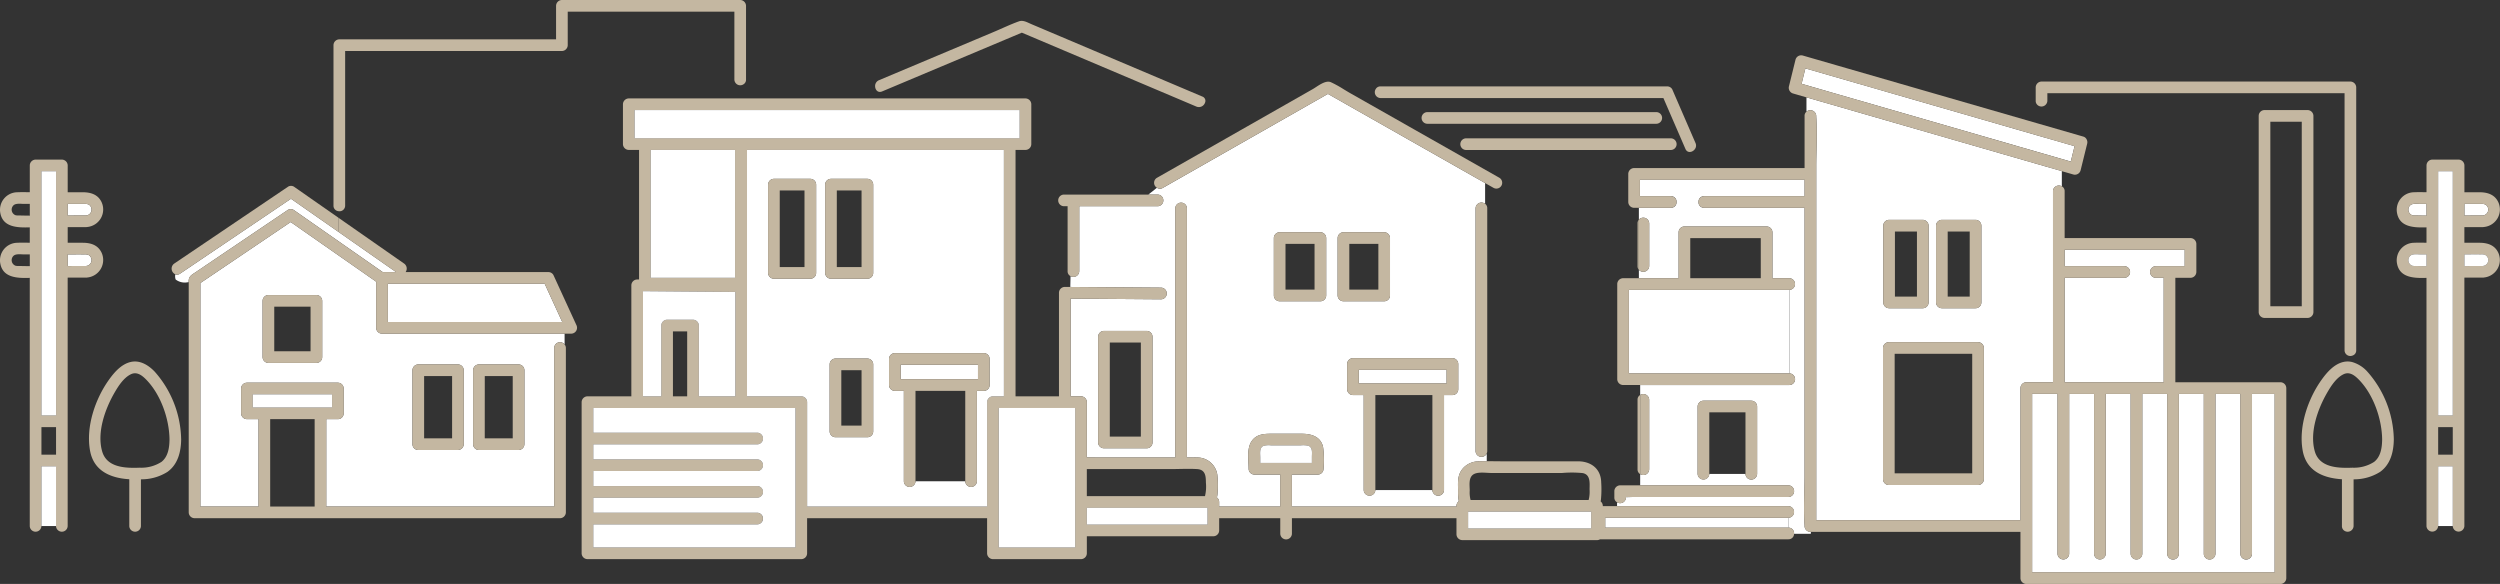 <svg id="グループ_707" data-name="グループ 707" xmlns="http://www.w3.org/2000/svg" xmlns:xlink="http://www.w3.org/1999/xlink" width="577.331" height="134.854" viewBox="0 0 577.331 134.854">
  <rect x="0" y="0" width="577.331" height="134.854" fill="#333333" stroke="none"/>
  <defs>
    <clipPath id="clip-path">
      <rect id="長方形_196" data-name="長方形 196" width="577.331" height="134.854" fill="none"/>
    </clipPath>
  </defs>
  <g id="グループ_706" data-name="グループ 706" clip-path="url(#clip-path)">
    <path id="パス_1008" data-name="パス 1008" d="M292.394,260.926h-38.23a1.348,1.348,0,0,1-1.346-1.346V248.937l-1.614-1.126-18.135-12.657-2.062,1.392-18.791,12.691v51.618h13.427V280.67h-2.678a1.365,1.365,0,0,1-1.346-1.346V273.6a1.365,1.365,0,0,1,1.346-1.346h21a1.365,1.365,0,0,1,1.346,1.346v5.729a1.349,1.349,0,0,1-1.346,1.346h-2.678v20.184h52.639V264.266a1.339,1.339,0,0,1,2.4-.843v-2.5Zm-52.043,5.413a1.349,1.349,0,0,1-1.346,1.346H227.931a1.365,1.365,0,0,1-1.346-1.346V253.355a1.365,1.365,0,0,1,1.346-1.346h11.075a1.365,1.365,0,0,1,1.346,1.346Zm32.684,20.11a1.365,1.365,0,0,1-1.346,1.346h-9.152a1.349,1.349,0,0,1-1.346-1.346V269.376a1.365,1.365,0,0,1,1.346-1.346h9.152a1.365,1.365,0,0,1,1.346,1.346Zm14.007,0a1.365,1.365,0,0,1-1.346,1.346h-9.152a1.349,1.349,0,0,1-1.346-1.346V269.376a1.365,1.365,0,0,1,1.346-1.346H285.7a1.365,1.365,0,0,1,1.346,1.346Z" transform="translate(-165.942 -183.876)" fill="#fff"/>
    <path id="パス_1009" data-name="パス 1009" d="M1966.8,118.606l-34.815-10.061L1913.13,103.1V106.4a1.365,1.365,0,0,1,2.259.985c0,.056,0,.114,0,.169.006.08.008.162.013.242.243,3.727-.013,7.564-.013,11.293v81.657h47.164V170.237a1.365,1.365,0,0,1,1.345-1.346h6.164V124.774a1.444,1.444,0,0,1,.053-.392,1.379,1.379,0,0,1,1.988-.734V120.14l-5.306-1.533m-13.273,14.125v17.723a1.348,1.348,0,0,1-1.345,1.345H1944.4a1.365,1.365,0,0,1-1.345-1.345V132.732a1.365,1.365,0,0,1,1.345-1.346h7.776a1.365,1.365,0,0,1,1.345,1.346m-12.188,0v17.723a1.348,1.348,0,0,1-1.346,1.345h-7.776a1.365,1.365,0,0,1-1.346-1.345V132.732a1.365,1.365,0,0,1,1.346-1.346h7.776a1.365,1.365,0,0,1,1.346,1.346M1954.1,164.7v26.574a1.349,1.349,0,0,1-1.346,1.346h-20.6a1.365,1.365,0,0,1-1.346-1.346V160.979a1.365,1.365,0,0,1,1.346-1.346h20.6a1.365,1.365,0,0,1,1.346,1.346Z" transform="translate(-1495.96 -80.617)" fill="#fff"/>
    <path id="パス_1010" data-name="パス 1010" d="M1227.094,181.961V125.853a1.361,1.361,0,0,1,2.2-1.029v-4.785l-.08-.046-2.778-1.576-33.444-18.972-4.166,2.372L1156.9,119.992l-2.041,1.162a1.237,1.237,0,0,1-1.356-.031l-1.977,1.57h2.155a1.346,1.346,0,0,1,0,2.691h-18.113v15a1.346,1.346,0,0,1-2.013,1.144l-.055,2.5,20.968.16a1.346,1.346,0,0,1,0,2.691l-20.889-.16v22.562h2.393a1.365,1.365,0,0,1,1.346,1.346v12.751c1.1.009,2.207.027,3.307.027h17.119V125.853a1.347,1.347,0,0,1,2.692,0v57.554h.718c.569,0,1.144-.023,1.714,0a4.687,4.687,0,0,1,4.573,3.9,22.584,22.584,0,0,1,.067,4.283,5.24,5.24,0,0,1-.152,1.056,1.348,1.348,0,0,1,.523,1.048v1.046h14.108v-7.38h-5.958a1.365,1.365,0,0,1-1.346-1.346c0-1.918-.459-4.58.631-6.273,1.21-1.879,3.2-1.813,5.145-1.813h6.444c2.2,0,4.4.587,4.973,3.061a23.108,23.108,0,0,1,.106,5.025,1.349,1.349,0,0,1-1.346,1.346h-5.958v7.38h38v-.157a1.35,1.35,0,0,1,.545-1.066,11.213,11.213,0,0,1-.174-2.3c0-1.491-.188-3.119.553-4.477a4.584,4.584,0,0,1,.842-1.105,4.927,4.927,0,0,1,3.314-1.331c.638-.02,1.278-.025,1.918-.025V182.51a1.364,1.364,0,0,1-2.583-.548m-74.609-23.346v21.323a1.349,1.349,0,0,1-1.346,1.346h-9.864a1.365,1.365,0,0,1-1.346-1.346V155.524a1.365,1.365,0,0,1,1.346-1.346h9.864a1.365,1.365,0,0,1,1.346,1.346Zm42.756-12.625V132.734a1.365,1.365,0,0,1,1.346-1.346h9.4a1.365,1.365,0,0,1,1.345,1.346V145.99a1.349,1.349,0,0,1-1.345,1.346h-9.4a1.365,1.365,0,0,1-1.346-1.346m-13.389,1.346a1.365,1.365,0,0,1-1.346-1.346V132.734a1.365,1.365,0,0,1,1.346-1.346h9.4a1.365,1.365,0,0,1,1.346,1.346V145.99a1.348,1.348,0,0,1-1.346,1.346h-9.4Zm37.957,43.592a1.346,1.346,0,0,1-2.691,0H1203.95a1.347,1.347,0,0,1-2.692,0V168.99h-2.483a1.365,1.365,0,0,1-1.346-1.346v-5.832a1.314,1.314,0,0,1,.21-.7,1.357,1.357,0,0,1,1.136-.643h22.972a1.365,1.365,0,0,1,1.346,1.346v5.832a1.348,1.348,0,0,1-1.346,1.346h-1.94v21.937Z" transform="translate(-886.334 -77.76)" fill="#fff"/>
    <path id="パス_1011" data-name="パス 1011" d="M1755.869,288.744c0-.056,0-.114,0-.169-.271-3.8,0-7.726,0-11.536V215.253h-23.2a1.272,1.272,0,0,1-1.3-1.345H1726.3a1.273,1.273,0,0,1-1.3,1.345h-7.4v2.736a1.368,1.368,0,0,1,2.388.857v9.869a1.368,1.368,0,0,1-2.388.857v1.941h9.177V220.906a1.365,1.365,0,0,1,1.346-1.346h18.975a1.365,1.365,0,0,1,1.346,1.346v10.608h3.92a1.347,1.347,0,0,1,0,2.692V253.49a1.346,1.346,0,0,1,0,2.691H1717.9v2.3a1.354,1.354,0,0,1,2.083,1.108v16.056a1.352,1.352,0,0,1-2.083,1.106v2.591h34.238a1.346,1.346,0,0,1,0,2.691h-35.9l-1.621.061v.05a1.35,1.35,0,0,1-2.055,1.123v.882h39.571a1.347,1.347,0,0,1,0,2.692v2.273a1.279,1.279,0,0,1,1.3,1.415h3.861a1.4,1.4,0,0,0,.023-.44h-.106a1.365,1.365,0,0,1-1.346-1.346m-10.957-12.037a1.346,1.346,0,0,1-2.691,0h-8.356a1.347,1.347,0,0,1-2.691,0V261.143a1.365,1.365,0,0,1,1.346-1.345h11.047a1.365,1.365,0,0,1,1.346,1.345Z" transform="translate(-1339.132 -167.264)" fill="#fff"/>
    <path id="パス_1012" data-name="パス 1012" d="M188.636,229.249c.107-.9.785-1.244,1.458-1.7l7.24-4.89,14.178-9.575a1.312,1.312,0,0,1,1.358,0l2.687,1.875,17.87,12.472h3.08l-2.631-1.836-10.7-7.471v0L212.245,210.5l-2.577,1.74-23.026,15.551a1.142,1.142,0,0,1-1.1.153,2.221,2.221,0,0,0,.077,1.205,3.49,3.49,0,0,0,3,.587,3.3,3.3,0,0,1,.011-.489" transform="translate(-145.051 -164.6)" fill="#fff"/>
    <path id="パス_1013" data-name="パス 1013" d="M447.106,0H405.93a1.365,1.365,0,0,0-1.346,1.346V9.087H354.528a1.365,1.365,0,0,0-1.346,1.346V47.479a1.247,1.247,0,0,0,1.107,1.281v0a1.3,1.3,0,0,0,1.585-1.281v-35.7H405.93a1.365,1.365,0,0,0,1.346-1.346V2.691H445.76V18.378a1.354,1.354,0,0,0,2.09,1.1v0a1.221,1.221,0,0,0,.6-1.1V1.346A1.365,1.365,0,0,0,447.106,0" transform="translate(-276.169)" fill="#c4b7a1"/>
    <path id="パス_1014" data-name="パス 1014" d="M1000.768,39.837l2.2,1.212a1.057,1.057,0,0,0-.609-1.459L969.87,25.829l-6.966-2.95c-.927-.393-1.9-1.009-2.894-.654-1.978.705-3.9,1.642-5.839,2.455l-10.165,4.275L927.685,35.82a1.447,1.447,0,0,0-.884,1.461l1.432-.644-1.432.644c.045.8.667,1.526,1.6,1.134l2.724-1.145,25.8-10.85,3.76-1.581,35.2,14.908,1.922.814L1001,41.914a1.5,1.5,0,0,0,1.968-.864Z" transform="translate(-724.705 -17.296)" fill="#c4b7a1"/>
    <path id="パス_1015" data-name="パス 1015" d="M2209.433,286.813V270.971h-1.83a1.346,1.346,0,0,1,0-2.691h6.681v-3.8h-27.726v3.8h13.8a1.346,1.346,0,0,1,0,2.691h-13.8v24.115h22.875Z" transform="translate(-1709.766 -206.812)" fill="#fff"/>
    <path id="パス_1016" data-name="パス 1016" d="M1734.237,419.425v16.056a1.22,1.22,0,0,0,.608,1.107v-18.27a1.22,1.22,0,0,0-.608,1.107" transform="translate(-1356.076 -327.101)" fill="#c4b7a1"/>
    <path id="パス_1017" data-name="パス 1017" d="M1737.027,417.631V435.9a1.352,1.352,0,0,0,2.083-1.107V418.738a1.354,1.354,0,0,0-2.083-1.108" transform="translate(-1358.258 -326.414)" fill="#c4b7a1"/>
    <path id="パス_1018" data-name="パス 1018" d="M1734.237,233.482v9.869a1.262,1.262,0,0,0,.3.857V232.624a1.263,1.263,0,0,0-.3.858" transform="translate(-1356.076 -181.899)" fill="#c4b7a1"/>
    <path id="パス_1019" data-name="パス 1019" d="M1735.629,231.042v11.584a1.368,1.368,0,0,0,2.388-.857V231.9a1.369,1.369,0,0,0-2.388-.858" transform="translate(-1357.164 -180.316)" fill="#c4b7a1"/>
    <path id="パス_1020" data-name="パス 1020" d="M1751.585,194.123h23.2v-3.8h-38.027v3.8h7.156a1.272,1.272,0,0,1,1.3,1.346h5.073a1.273,1.273,0,0,1,1.3-1.346" transform="translate(-1358.047 -148.825)" fill="#fff"/>
    <path id="パス_1021" data-name="パス 1021" d="M1143.692,206.06h-2.155l-1.93,1.533,1.93-1.533h-19.512a1.346,1.346,0,0,0,0,2.691h.862v15a1.22,1.22,0,0,0,.678,1.144l.042-1.908-.042,1.908a1.346,1.346,0,0,0,2.013-1.144v-15h18.113a1.346,1.346,0,0,0,0-2.691" transform="translate(-876.344 -161.127)" fill="#c4b7a1"/>
    <path id="パス_1022" data-name="パス 1022" d="M1564.914,214.862v0a1.361,1.361,0,0,0-2.2,1.029V272a1.347,1.347,0,0,0,2.692,0V215.892a1.227,1.227,0,0,0-.491-1.029" transform="translate(-1221.954 -167.799)" fill="#c4b7a1"/>
    <path id="パス_1023" data-name="パス 1023" d="M1350.412,261.885h9.4a1.349,1.349,0,0,0,1.345-1.346V247.284a1.365,1.365,0,0,0-1.345-1.346h-9.4a1.365,1.365,0,0,0-1.346,1.346v13.256a1.365,1.365,0,0,0,1.346,1.346m1.345-13.256h6.709v10.564h-6.709Z" transform="translate(-1054.894 -192.31)" fill="#c4b7a1"/>
    <path id="パス_1024" data-name="パス 1024" d="M1417.984,245.938a1.365,1.365,0,0,0-1.346,1.346v13.256a1.365,1.365,0,0,0,1.346,1.346h9.4a1.349,1.349,0,0,0,1.346-1.346V247.284a1.365,1.365,0,0,0-1.346-1.346Zm8.055,13.256h-6.709V248.629h6.709Z" transform="translate(-1107.731 -192.31)" fill="#c4b7a1"/>
    <path id="パス_1025" data-name="パス 1025" d="M1459.3,394.774v-3.141h-20.281v3.141H1459.3Z" transform="translate(-1125.233 -306.235)" fill="#fff"/>
    <path id="パス_1026" data-name="パス 1026" d="M1426.679,386.469a1.365,1.365,0,0,0,1.346,1.346h2.483v21.937a1.346,1.346,0,0,0,2.691,0V387.814h13.167v21.937a1.346,1.346,0,0,0,2.691,0V387.814H1451a1.348,1.348,0,0,0,1.346-1.346v-5.832a1.365,1.365,0,0,0-1.346-1.346h-22.972a1.357,1.357,0,0,0-1.136.643,1.313,1.313,0,0,0-.21.7Zm2.691-4.487h20.281v3.141H1429.37Z" transform="translate(-1115.583 -296.584)" fill="#c4b7a1"/>
    <path id="パス_1027" data-name="パス 1027" d="M1164.328,350.449a1.365,1.365,0,0,0-1.345,1.346v24.414a1.365,1.365,0,0,0,1.345,1.346h9.864a1.349,1.349,0,0,0,1.346-1.346V351.795a1.365,1.365,0,0,0-1.346-1.346Zm8.518,22.668v1.746h-7.172V353.14h7.172Z" transform="translate(-909.387 -274.031)" fill="#c4b7a1"/>
    <path id="パス_1028" data-name="パス 1028" d="M1757.438,306.991h-32.359v19.284h37.063V306.991Z" transform="translate(-1348.915 -240.05)" fill="#fff"/>
    <path id="パス_1029" data-name="パス 1029" d="M1752.492,273.759h-37.063V254.475h37.063a1.346,1.346,0,0,0,0-2.691h-3.92V241.175a1.365,1.365,0,0,0-1.346-1.345h-18.975a1.365,1.365,0,0,0-1.345,1.345v10.608h-9.177v0h-3.646a1.365,1.365,0,0,0-1.346,1.346V275.1a1.365,1.365,0,0,0,1.346,1.346h3.951v0h34.458a1.346,1.346,0,0,0,0-2.691M1729.6,242.521h16.283v9.262H1729.6Z" transform="translate(-1339.264 -187.534)" fill="#c4b7a1"/>
    <path id="パス_1030" data-name="パス 1030" d="M1995.825,253.242h7.776a1.349,1.349,0,0,0,1.346-1.346V234.174a1.365,1.365,0,0,0-1.346-1.346h-7.776a1.365,1.365,0,0,0-1.346,1.346V251.9a1.365,1.365,0,0,0,1.346,1.346m1.346-17.723h5.085v15.031h-5.085Z" transform="translate(-1559.571 -182.058)" fill="#c4b7a1"/>
    <path id="パス_1031" data-name="パス 1031" d="M2051.72,253.242h7.776a1.349,1.349,0,0,0,1.346-1.346V234.174a1.365,1.365,0,0,0-1.346-1.346h-7.776a1.365,1.365,0,0,0-1.345,1.346V251.9a1.365,1.365,0,0,0,1.345,1.346m1.345-17.723h5.085v15.031h-5.085Z" transform="translate(-1603.278 -182.058)" fill="#c4b7a1"/>
    <path id="パス_1032" data-name="パス 1032" d="M1964.277,88.464,1929.462,78.4l-20.625-5.96L1907.96,76l6.726,1.944L1949.5,88l20.625,5.96.878-3.557-6.726-1.944" transform="translate(-1491.918 -56.646)" fill="#fff"/>
    <path id="パス_1033" data-name="パス 1033" d="M1963.226,78.051a1.246,1.246,0,0,0-.846-.729l-10.556-3.05v0l-11.4-3.294-34.815-10.061-7.984-2.307a1.363,1.363,0,0,0-1.656.94l-1.523,6.173a1.371,1.371,0,0,0,.94,1.655l3.1.9v0l18.852,5.448,34.815,10.061,5.305,1.533v0l2.679.774a1.362,1.362,0,0,0,1.655-.94q.762-3.086,1.524-6.172a1.292,1.292,0,0,0-.094-.927m-3.7,5.06L1938.9,77.15,1904.089,67.09l-6.725-1.944q.439-1.778.878-3.557l20.624,5.96,34.815,10.061,6.725,1.944-.878,3.557" transform="translate(-1481.321 -45.792)" fill="#c4b7a1"/>
    <path id="パス_1034" data-name="パス 1034" d="M1995.544,395.354h20.6a1.349,1.349,0,0,0,1.346-1.346V363.714a1.365,1.365,0,0,0-1.346-1.346h-20.6a1.365,1.365,0,0,0-1.345,1.346v30.294a1.365,1.365,0,0,0,1.345,1.346m1.346-27.92v-2.375h17.91v27.6h-17.91Z" transform="translate(-1559.352 -283.351)" fill="#c4b7a1"/>
    <path id="パス_1035" data-name="パス 1035" d="M2202.9,421.1v33.009a1.346,1.346,0,0,1-2.691,0V417.168h-5.753v36.945a1.347,1.347,0,0,1-2.692,0V417.168h-5.753v36.945a1.346,1.346,0,0,1-2.691,0V417.168h-5.753v36.945a1.347,1.347,0,0,1-2.691,0V417.168h-5.753v36.945a1.347,1.347,0,0,1-2.691,0V417.168h-5.753v36.945a1.347,1.347,0,0,1-2.691,0V417.168h-5.862v41.2h56.006v-41.2H2202.9Z" transform="translate(-1682.839 -326.202)" fill="#fff"/>
    <path id="パス_1036" data-name="パス 1036" d="M1874.975,213.7h1.4V180.964a1.365,1.365,0,0,0-1.345-1.346h-24.277V155.5h3.505a1.365,1.365,0,0,0,1.346-1.346V147.67a1.365,1.365,0,0,0-1.346-1.346h-29.071V135.5a1.215,1.215,0,0,0-.651-1.125v0a1.379,1.379,0,0,0-1.988.734,1.439,1.439,0,0,0-.053.392v44.117h-6.163a1.365,1.365,0,0,0-1.346,1.346v30.514h-47.164V129.821c0-3.729.256-7.566.013-11.293-.005-.081-.007-.162-.013-.242,0-.056,0-.113,0-.169a1.365,1.365,0,0,0-2.259-.985v0a1.235,1.235,0,0,0-.433.985v12.039H1741.68l.418.95-.418-.95h-15.92a1.365,1.365,0,0,0-1.346,1.346v6.487a1.365,1.365,0,0,0,1.346,1.346h1.1v0h7.4a1.346,1.346,0,0,0,0-2.691h-7.156v-3.8h38.026v3.8h-23.2a1.346,1.346,0,0,0,0,2.691h23.2v61.786c0,3.81-.271,7.733,0,11.536,0,.056,0,.113,0,.169a1.365,1.365,0,0,0,1.346,1.346h.106c-.053-.626-.385-1.327-.035-2.028-.35.7-.018,1.4.035,2.028h48.4v10.682a1.365,1.365,0,0,0,1.346,1.346h58.7a1.349,1.349,0,0,0,1.345-1.346V213.7ZM1825.187,155.5h13.8a1.346,1.346,0,0,0,0-2.691h-13.8v-3.8h27.726v3.8h-6.681a1.346,1.346,0,0,0,0,2.691h1.83v24.115h-22.875Zm48.5,63.892v4.111h-56.007v-41.2h5.862v36.945a1.347,1.347,0,0,0,2.691,0V182.31h5.753v36.945a1.347,1.347,0,0,0,2.691,0V182.31h5.753v36.945a1.346,1.346,0,0,0,2.691,0V182.31h5.753v36.945a1.346,1.346,0,0,0,2.691,0V182.31h5.753v36.945a1.346,1.346,0,0,0,2.691,0V182.31h5.753v36.945a1.347,1.347,0,0,0,2.691,0V182.31h5.232Z" transform="translate(-1348.395 -91.344)" fill="#c4b7a1"/>
    <path id="パス_1037" data-name="パス 1037" d="M1800.583,441.266V427.048h8.356v14.218a1.346,1.346,0,0,0,2.691,0V425.7a1.365,1.365,0,0,0-1.345-1.345h-11.047a1.365,1.365,0,0,0-1.346,1.345v15.564a1.346,1.346,0,0,0,2.691,0" transform="translate(-1405.851 -331.823)" fill="#c4b7a1"/>
    <path id="パス_1038" data-name="パス 1038" d="M1721.993,526.392l1.621-.061h-1.621Z" transform="translate(-1346.502 -411.562)" fill="#fff"/>
    <path id="パス_1039" data-name="パス 1039" d="M1749.858,513.989H1715.62v0H1711a1.365,1.365,0,0,0-1.346,1.346v1.457a1.22,1.22,0,0,0,.636,1.123v0a1.35,1.35,0,0,0,2.055-1.123v-.111h37.516a1.346,1.346,0,0,0,0-2.691" transform="translate(-1336.851 -401.911)" fill="#c4b7a1"/>
    <path id="パス_1040" data-name="パス 1040" d="M1736.864,548.381h-36.838v2.273h42.306v-2.273Z" transform="translate(-1329.324 -428.803)" fill="#fff"/>
    <path id="パス_1041" data-name="パス 1041" d="M893.648,204.79h2.315a1.279,1.279,0,0,0-1.3-1.415H852.36V201.1h42.306a1.346,1.346,0,0,0,0-2.691H855.095v0H851.8v-.066a1.346,1.346,0,0,0-.506-1.035c.025-.11.05-.22.068-.334a24.306,24.306,0,0,0,.067-4.036c-.044-3.167-2.374-4.881-5.347-4.881H828.849c-1.918,0-3.847-.06-5.765,0a4.928,4.928,0,0,0-3.314,1.331,4.569,4.569,0,0,0-.841,1.105c-.741,1.358-.553,2.986-.553,4.477a11.2,11.2,0,0,0,.174,2.3,1.35,1.35,0,0,0-.545,1.067v.157H780v-7.379h5.958a1.348,1.348,0,0,0,1.346-1.346,23.1,23.1,0,0,0-.106-5.026c-.572-2.474-2.775-3.061-4.973-3.061h-6.444c-1.949,0-3.935-.066-5.145,1.813-1.09,1.693-.631,4.355-.631,6.273a1.365,1.365,0,0,0,1.346,1.346h5.958V198.5H763.2v-1.046a1.348,1.348,0,0,0-.523-1.048,5.235,5.235,0,0,0,.152-1.056,22.617,22.617,0,0,0-.067-4.283,4.687,4.687,0,0,0-4.573-3.9c-.569-.023-1.144,0-1.714,0h-.718V129.616a1.346,1.346,0,0,0-2.691,0V187.17H735.951c-1.1,0-2.2-.019-3.307-.027V174.391a1.365,1.365,0,0,0-1.346-1.345H728.9V150.484l20.889.159a1.346,1.346,0,0,0,0-2.691l-20.968-.16-.056,2.6.056-2.6-1.266-.01a1.365,1.365,0,0,0-1.346,1.346v23.918H716.18v-56.9h2.295a1.348,1.348,0,0,0,1.346-1.346v-9.2a1.365,1.365,0,0,0-1.346-1.346H677.638l-5.988,2.691h45.478v6.5h-88.92v-6.5H671.65l5.988-2.691h-24.3v0H626.863a1.365,1.365,0,0,0-1.346,1.346v9.2a1.365,1.365,0,0,0,1.346,1.346h2.374v29.919l-.433,0a1.364,1.364,0,0,0-1.346,1.346v25.639H617.322a1.365,1.365,0,0,0-1.346,1.346v25.675h0V209.3a1.365,1.365,0,0,0,1.346,1.346H666.7a1.348,1.348,0,0,0,1.346-1.346v-8.108h41.566V209.3a1.365,1.365,0,0,0,1.346,1.346H731.3a1.349,1.349,0,0,0,1.346-1.346v-3.934h29.214a1.349,1.349,0,0,0,1.346-1.346v-2.828h14.108v3.587a1.346,1.346,0,0,0,2.691,0v-3.587h38v3.717a1.365,1.365,0,0,0,1.346,1.346h31.108a1.309,1.309,0,0,0,.7-.189h43.505a1.264,1.264,0,0,0,1.3-1.276ZM631.928,117.274v-1.129h19.481V145.68H631.928Zm-1.778,36.638v-5.148l17.591.15,3.734.032v24.1h-8.433V156.708a1.365,1.365,0,0,0-1.346-1.346h-5.979a1.365,1.365,0,0,0-1.346,1.346v16.337H630.15Zm10.2,4.142v14.992h-3.288V158.054Zm25.006,46.9v3H618.667v-5.333h37.885a1.347,1.347,0,0,0,0-2.691H618.667v-3.469h37.885a1.346,1.346,0,0,0,0-2.691H618.667V190.3h37.885a1.346,1.346,0,0,0,0-2.691H618.667V184.14h37.885a1.346,1.346,0,0,0,0-2.691H618.667v-5.712h46.689Zm44.257-30.565V198.5H668.047v-24.11a1.365,1.365,0,0,0-1.346-1.346H654.166v-56.9h59.323v56.9h-2.53a1.365,1.365,0,0,0-1.346,1.345m20.339,30.565v3H712.3V175.737h17.648Zm2.691-15.1c.075,0,.149,0,.218,0h19.048c2.061,0,4.172-.132,6.23,0,1.864.119,2,1.6,2,3.087a9.58,9.58,0,0,1-.209,3.162H732.643Zm27.868,12.818H732.643V198.8h27.868ZM772.7,188.43v-1.241c0-.829-.237-2.138.618-2.638a3.988,3.988,0,0,1,1.86-.17h6.864a4.98,4.98,0,0,1,1.807.108c1,.425.768,1.7.768,2.577v1.365Zm49.054,2.769c.965-.816,3.083-.45,4.231-.45h16.438a25.559,25.559,0,0,1,4.741.028c1.869.37,1.579,2.395,1.579,3.817a7.486,7.486,0,0,1-.219,2.4H821.266a6.7,6.7,0,0,1-.2-2.149c0-1.151-.3-2.812.686-3.649m27.36,12.364H820.695V199.69h28.417Z" transform="translate(-481.659 -81.524)" fill="#c4b7a1"/>
    <path id="パス_1042" data-name="パス 1042" d="M1301.994,108.713l-34.441-19.537c-.542-.307-1.084-.64-1.629-.973h0a25.787,25.787,0,0,0-2.851-1.569c-1.3-.582-3.113.965-4.2,1.583L1243.795,96.8l1.539.847-1.539-.847-4.888,2.783-16.03,9.126a1.332,1.332,0,0,0,0,2.292l1.274-1.012L1222.878,111a1.236,1.236,0,0,0,1.357.031l2.041-1.162L1258.2,91.7l4.166-2.372L1295.81,108.3l2.778,1.576.08.046v0l1.968,1.116a1.347,1.347,0,0,0,1.358-2.324" transform="translate(-955.708 -67.642)" fill="#c4b7a1"/>
    <path id="パス_1043" data-name="パス 1043" d="M2614.832,216.065a2.092,2.092,0,0,0-1.086-.171c-1.265-.027-2.533,0-3.8,0v2.691c1.419-.012,2.837-.022,4.254-.022a1.361,1.361,0,0,0,.63-2.5" transform="translate(-2040.833 -168.808)" fill="#fff"/>
    <path id="パス_1044" data-name="パス 1044" d="M2551.087,216.079a1.375,1.375,0,0,0,.425,2.355,2.883,2.883,0,0,0,.742.044c.841.022,1.684.035,2.526.045v-2.713h-1.328c-.687,0-1.782-.181-2.364.268" transform="translate(-1994.419 -168.724)" fill="#fff"/>
    <path id="パス_1045" data-name="パス 1045" d="M2557.95,184.611a1.534,1.534,0,0,0,.191,0,1.482,1.482,0,0,0,.321-.034,4.061,4.061,0,0,0,3.231-5.765c-.854-1.771-2.543-2.251-4.344-2.251h-3.462v-6.194a1.365,1.365,0,0,0-1.346-1.346h-6.063a1.365,1.365,0,0,0-1.346,1.346v6.188c-.961-.012-1.926-.034-2.883.006a4.049,4.049,0,0,0-3.921,4.82c.617,3.279,3.944,3.379,6.8,3.288v3.552c-.961-.012-1.926-.034-2.883.006a4.049,4.049,0,0,0-3.921,4.82c.617,3.279,3.944,3.379,6.8,3.288v57.31a1.347,1.347,0,0,0,2.691,0V239.856h3.372v13.789a1.347,1.347,0,0,0,2.691,0V196.277h4.063a1.54,1.54,0,0,0,.191,0,1.48,1.48,0,0,0,.321-.035,4.061,4.061,0,0,0,3.231-5.765c-.854-1.771-2.543-2.251-4.344-2.251h-3.462v-3.616Zm-4.063-3.981v-1.379c1.265,0,2.533-.026,3.8,0a2.1,2.1,0,0,1,1.086.171,1.361,1.361,0,0,1-.63,2.5c-1.417,0-2.835.01-4.254.022Zm-8.755,13c-.842-.01-1.684-.023-2.526-.045a2.884,2.884,0,0,1-.742-.045,1.375,1.375,0,0,1-.425-2.355c.583-.449,1.678-.268,2.364-.268h1.328Zm0-11.666c-.842-.009-1.684-.022-2.526-.045a2.893,2.893,0,0,1-.742-.044,1.375,1.375,0,0,1-.425-2.355c.583-.45,1.678-.268,2.364-.268h1.328Zm6.063,55.2h-3.372V230.8h3.372Zm0-38.512v29.459h-3.372v-56.4h3.372Zm6.489-7.735a2.093,2.093,0,0,1,1.086.171,1.361,1.361,0,0,1-.63,2.5c-1.417,0-2.835.01-4.254.022v-2.691c1.265,0,2.533-.026,3.8,0" transform="translate(-1984.772 -132.165)" fill="#c4b7a1"/>
    <path id="パス_1046" data-name="パス 1046" d="M2609.948,272.086c1.419-.012,2.837-.022,4.254-.022a1.361,1.361,0,0,0,.63-2.5,2.1,2.1,0,0,0-1.086-.171c-1.265-.027-2.533,0-3.8,0Z" transform="translate(-2040.833 -210.643)" fill="#fff"/>
    <path id="パス_1047" data-name="パス 1047" d="M2551.087,269.58a1.375,1.375,0,0,0,.425,2.355,2.881,2.881,0,0,0,.742.044c.841.022,1.684.035,2.526.045v-2.713h-1.328c-.687,0-1.782-.181-2.364.268" transform="translate(-1994.419 -210.559)" fill="#fff"/>
    <path id="パス_1048" data-name="パス 1048" d="M2582.142,190.281v47.482h3.372v-56.4h-3.372Z" transform="translate(-2019.09 -141.816)" fill="#fff"/>
    <path id="パス_1049" data-name="パス 1049" d="M2585.514,493.868h-3.373v13.789h3.373V493.868Z" transform="translate(-2019.089 -386.177)" fill="#fff"/>
    <path id="パス_1050" data-name="パス 1050" d="M76.578,216.065a2.093,2.093,0,0,0-1.086-.171c-1.265-.027-2.532,0-3.8,0v2.691c1.419-.012,2.837-.022,4.254-.022a1.361,1.361,0,0,0,.63-2.5" transform="translate(-56.061 -168.808)" fill="#fff"/>
    <path id="パス_1051" data-name="パス 1051" d="M76.578,269.566a2.1,2.1,0,0,0-1.086-.171c-1.265-.027-2.532,0-3.8,0v2.691c1.419-.012,2.837-.022,4.254-.022a1.361,1.361,0,0,0,.63-2.5" transform="translate(-56.061 -210.643)" fill="#fff"/>
    <path id="パス_1052" data-name="パス 1052" d="M23.44,190.478c-.855-1.771-2.543-2.251-4.343-2.251H15.634v-3.616H19.7a1.5,1.5,0,0,0,.191,0,1.482,1.482,0,0,0,.321-.034,4.061,4.061,0,0,0,3.231-5.765c-.855-1.771-2.543-2.251-4.343-2.251H15.634v-6.194a1.365,1.365,0,0,0-1.345-1.346H8.225a1.365,1.365,0,0,0-1.346,1.346v6.188c-.961-.012-1.926-.034-2.882.007a4.049,4.049,0,0,0-3.921,4.82c.617,3.279,3.943,3.379,6.8,3.288v3.551c-.961-.012-1.926-.034-2.882.006a4.049,4.049,0,0,0-3.921,4.82c.617,3.279,3.943,3.379,6.8,3.288v57.31a1.346,1.346,0,0,0,2.691,0V239.856h3.372v13.789a1.346,1.346,0,0,0,2.691,0V196.277H19.7a1.5,1.5,0,0,0,.191,0,1.481,1.481,0,0,0,.321-.034,4.061,4.061,0,0,0,3.231-5.765m-7.806-9.848v-1.379c1.265,0,2.533-.026,3.8,0a2.093,2.093,0,0,1,1.086.171,1.36,1.36,0,0,1-.63,2.5c-1.417,0-2.835.01-4.254.022Zm-8.755,13c-.842-.01-1.684-.023-2.526-.045a2.883,2.883,0,0,1-.742-.045,1.374,1.374,0,0,1-.425-2.355c.583-.449,1.678-.268,2.364-.268H6.879Zm0-11.666c-.842-.01-1.684-.023-2.526-.045a2.883,2.883,0,0,1-.742-.044,1.375,1.375,0,0,1-.425-2.355c.583-.449,1.678-.268,2.364-.268H6.879Zm6.063,55.2H9.57V230.8h3.372Zm0-38.512v29.459H9.57v-56.4h3.372Zm6.945-5.067c-1.417,0-2.835.01-4.254.022v-2.691c1.265,0,2.533-.026,3.8,0a2.1,2.1,0,0,1,1.086.171,1.361,1.361,0,0,1-.63,2.5" transform="translate(0 -132.165)" fill="#c4b7a1"/>
    <path id="パス_1053" data-name="パス 1053" d="M47.259,493.868H43.887v13.789h3.372V493.868Z" transform="translate(-34.317 -386.177)" fill="#fff"/>
    <path id="パス_1054" data-name="パス 1054" d="M43.888,190.281v47.482H47.26v-56.4H43.888Z" transform="translate(-34.318 -141.816)" fill="#fff"/>
    <path id="パス_1055" data-name="パス 1055" d="M1554.811,541.906v3.874h28.417v-3.874h-28.417Z" transform="translate(-1215.775 -423.74)" fill="#fff"/>
    <path id="パス_1056" data-name="パス 1056" d="M443.121,300.5H410.758v8.832h40.267L446.97,300.5Z" transform="translate(-321.19 -234.974)" fill="#fff"/>
    <path id="パス_1057" data-name="パス 1057" d="M213.12,199.221l-3.143-2.194a1.312,1.312,0,0,0-1.358,0l-23.026,15.551-3.267,2.207a1.431,1.431,0,0,0,.259,2.477,8.439,8.439,0,0,0,.077-.947,8.439,8.439,0,0,1-.077.947,1.142,1.142,0,0,0,1.1-.153l23.026-15.551,2.577-1.74,10.926,7.626v-3.272l-7.092-4.95" transform="translate(-142.093 -153.916)" fill="#c4b7a1"/>
    <path id="パス_1058" data-name="パス 1058" d="M289.326,248.217l-5.291-11.524a1.324,1.324,0,0,0-1.162-.666H249.908a1.407,1.407,0,0,0-.344-1.966l-15.206-10.613v3.272l10.7,7.471,2.631,1.836h-3.08l-17.87-12.472-2.687-1.876a1.312,1.312,0,0,0-1.358,0l-14.178,9.575-7.24,4.89c-.672.454-1.351.794-1.457,1.7a3.272,3.272,0,0,0-.011.489,5.437,5.437,0,0,0,2.648-1.395,5.437,5.437,0,0,1-2.648,1.395c0,.138.011.275.011.408v52.777a1.365,1.365,0,0,0,1.346,1.346h84.406a1.366,1.366,0,0,0,1.323-1.126h0a1.263,1.263,0,0,0,.023-.219V253.582a1.258,1.258,0,0,0-.3-.843v0a1.339,1.339,0,0,0-2.395.843V290.17H231.589V269.986h2.678a1.348,1.348,0,0,0,1.346-1.346v-5.729a1.365,1.365,0,0,0-1.346-1.346h-21a1.365,1.365,0,0,0-1.346,1.346v5.729a1.365,1.365,0,0,0,1.346,1.346h2.678V290.17H202.513V238.552l18.791-12.69,2.061-1.392L241.5,237.127l1.614,1.127V248.9a1.349,1.349,0,0,0,1.346,1.346h42.162v0h1.542a1.363,1.363,0,0,0,1.162-2.025M228.9,288.2v1.97H218.631V269.986H228.9Zm-14.29-23.943h18.313v3.037H214.608Zm35.327-16.707h-4.129v-8.832h36.212l4.055,8.832Z" transform="translate(-156.238 -173.193)" fill="#c4b7a1"/>
    <path id="パス_1059" data-name="パス 1059" d="M502.4,405.693h9.152a1.365,1.365,0,0,0,1.346-1.346V387.275a1.365,1.365,0,0,0-1.346-1.346H502.4a1.365,1.365,0,0,0-1.346,1.346v17.073a1.349,1.349,0,0,0,1.346,1.346m1.346-17.073H510.2V403h-6.461Z" transform="translate(-391.795 -301.775)" fill="#c4b7a1"/>
    <path id="パス_1060" data-name="パス 1060" d="M438.165,405.693h9.152a1.365,1.365,0,0,0,1.346-1.346V387.275a1.365,1.365,0,0,0-1.346-1.346h-9.152a1.365,1.365,0,0,0-1.346,1.346v17.073a1.348,1.348,0,0,0,1.346,1.346m1.346-17.073h6.461V403H439.51Z" transform="translate(-341.568 -301.775)" fill="#c4b7a1"/>
    <path id="パス_1061" data-name="パス 1061" d="M290.531,312.455H279.456a1.365,1.365,0,0,0-1.346,1.346v12.985a1.365,1.365,0,0,0,1.346,1.346h11.075a1.349,1.349,0,0,0,1.346-1.346V313.8a1.365,1.365,0,0,0-1.346-1.346m-1.346,12.985H280.8V315.146h8.384Z" transform="translate(-217.466 -244.322)" fill="#c4b7a1"/>
    <rect id="長方形_194" data-name="長方形 194" width="18.313" height="3.037" transform="translate(58.37 91.065)" fill="#fff"/>
    <path id="パス_1062" data-name="パス 1062" d="M708.613,185.4V158.772H689.132v29.535h19.481Z" transform="translate(-538.863 -124.151)" fill="#fff"/>
    <path id="パス_1063" data-name="パス 1063" d="M693.87,332.642H702.3v-24.1l-3.734-.032-17.591-.15v24.282H685.2V316.3a1.365,1.365,0,0,1,1.346-1.346h5.979a1.365,1.365,0,0,1,1.346,1.346v16.337Z" transform="translate(-532.487 -241.12)" fill="#fff"/>
    <path id="パス_1064" data-name="パス 1064" d="M850.436,185.937V158.772H791.114v56.9H803.65A1.365,1.365,0,0,1,805,217.018v24.11h41.566v-24.11a1.365,1.365,0,0,1,1.346-1.346h2.529Zm-43.353,1.238a1.348,1.348,0,0,1-1.346,1.346h-8.406a1.365,1.365,0,0,1-1.345-1.346V166.793a1.365,1.365,0,0,1,1.345-1.346h8.406a1.365,1.365,0,0,1,1.346,1.346Zm13.176,36.6a1.349,1.349,0,0,1-1.346,1.346h-7.366a1.365,1.365,0,0,1-1.346-1.346V208.295a1.365,1.365,0,0,1,1.346-1.346h7.366a1.365,1.365,0,0,1,1.346,1.346Zm0-36.6a1.349,1.349,0,0,1-1.346,1.346h-8.406a1.365,1.365,0,0,1-1.346-1.346V166.793a1.365,1.365,0,0,1,1.346-1.346h8.406a1.365,1.365,0,0,1,1.346,1.346Zm26.885,25.9a1.349,1.349,0,0,1-1.346,1.346h-1.592V235.29a1.346,1.346,0,0,1-2.691,0h-11.49a1.346,1.346,0,0,1-2.691,0V214.416h-2.078a1.365,1.365,0,0,1-1.345-1.346v-6.03a1.365,1.365,0,0,1,1.345-1.346H845.8a1.365,1.365,0,0,1,1.346,1.346Z" transform="translate(-618.607 -124.151)" fill="#fff"/>
    <path id="パス_1065" data-name="パス 1065" d="M823.207,189.384H814.8a1.365,1.365,0,0,0-1.346,1.346v20.382a1.365,1.365,0,0,0,1.346,1.346h8.406a1.349,1.349,0,0,0,1.346-1.346V190.73a1.365,1.365,0,0,0-1.346-1.346m-1.346,20.382h-5.715V192.075h5.715Z" transform="translate(-636.076 -148.088)" fill="#c4b7a1"/>
    <path id="パス_1066" data-name="パス 1066" d="M883.632,189.384h-8.406a1.365,1.365,0,0,0-1.346,1.346v20.382a1.365,1.365,0,0,0,1.346,1.346h8.406a1.348,1.348,0,0,0,1.346-1.346V190.73a1.365,1.365,0,0,0-1.346-1.346m-1.346,20.382h-5.715V192.075h5.715Z" transform="translate(-683.325 -148.088)" fill="#c4b7a1"/>
    <rect id="長方形_195" data-name="長方形 195" width="17.851" height="3.339" transform="translate(207.995 84.234)" fill="#fff"/>
    <path id="パス_1067" data-name="パス 1067" d="M963.405,373.956H942.863a1.365,1.365,0,0,0-1.346,1.346v6.03a1.365,1.365,0,0,0,1.346,1.346h2.078v20.875a1.346,1.346,0,0,0,2.691,0V382.677h11.49v20.875a1.346,1.346,0,0,0,2.691,0V382.677h1.592a1.349,1.349,0,0,0,1.346-1.346V375.3a1.365,1.365,0,0,0-1.346-1.346m-1.346,6.03H944.208v-3.339h17.851Z" transform="translate(-736.213 -292.413)" fill="#c4b7a1"/>
    <path id="パス_1068" data-name="パス 1068" d="M751.066,116.6h-35.55l-.025.011.025-.011H672.073v6.5h88.92v-6.5Z" transform="translate(-525.524 -91.175)" fill="#fff"/>
    <path id="パス_1069" data-name="パス 1069" d="M887.361,379.712h-7.366a1.365,1.365,0,0,0-1.346,1.346v15.479a1.365,1.365,0,0,0,1.346,1.346h7.366a1.349,1.349,0,0,0,1.346-1.346V381.058a1.365,1.365,0,0,0-1.346-1.346m-1.346,15.479H881.34V382.4h4.675Z" transform="translate(-687.054 -296.913)" fill="#c4b7a1"/>
    <path id="パス_1070" data-name="パス 1070" d="M2228.589,86.372h-71.324a1.365,1.365,0,0,0-1.346,1.346v3.1a1.241,1.241,0,0,0,.392.948v0a1.365,1.365,0,0,0,2.3-.948V89.063h68.633v59.369a1.321,1.321,0,0,0,1.755,1.244v0a1.23,1.23,0,0,0,.936-1.244V87.718a1.365,1.365,0,0,0-1.346-1.346" transform="translate(-1685.809 -67.538)" fill="#c4b7a1"/>
    <path id="パス_1071" data-name="パス 1071" d="M1151.01,537.829V541.7h27.868v-3.874H1151.01Z" transform="translate(-900.025 -420.552)" fill="#fff"/>
    <path id="パス_1072" data-name="パス 1072" d="M1528.945,103.687l1.026,2.333a1.4,1.4,0,0,0,.173-1.44l-5.38-12.416a1.319,1.319,0,0,0-1.162-.666h-66.2a1.221,1.221,0,0,0-1.107.609h0a1.352,1.352,0,0,0,1.107,2.083h65.323l5.091,11.75c.451,1.04,1.6.808,2.151.082Z" transform="translate(-1138.594 -71.546)" fill="#c4b7a1"/>
    <path id="パス_1073" data-name="パス 1073" d="M1559.8,121.426a1.346,1.346,0,0,0,0-2.691h-52.925a1.346,1.346,0,0,0,0,2.691H1559.8Z" transform="translate(-1177.277 -92.844)" fill="#c4b7a1"/>
    <path id="パス_1074" data-name="パス 1074" d="M1547.91,149.19h47.327a1.346,1.346,0,0,0,0-2.691H1547.91a1.346,1.346,0,0,0,0,2.691" transform="translate(-1209.363 -114.554)" fill="#c4b7a1"/>
    <path id="パス_1075" data-name="パス 1075" d="M1057.735,435.057v29.219h17.648V432.058h-17.648Z" transform="translate(-827.09 -337.845)" fill="#fff"/>
    <path id="パス_1076" data-name="パス 1076" d="M643.609,432.059H628.317v5.712H666.2a1.346,1.346,0,0,1,0,2.691H628.317v3.469H666.2a1.346,1.346,0,0,1,0,2.691H628.317v3.469H666.2a1.346,1.346,0,0,1,0,2.691H628.317v3.469H666.2a1.346,1.346,0,0,1,0,2.691H628.317v5.333h46.689V432.059h-31.4Z" transform="translate(-491.309 -337.846)" fill="#fff"/>
    <path id="パス_1077" data-name="パス 1077" d="M109.416,385.179c-1.421-1.481-3.372-2.72-5.506-2.239s-3.728,2.285-4.952,3.967c-3.259,4.479-5.489,11.014-4.462,16.568.873,4.719,4.836,6.3,9.052,6.554v10.806a1.346,1.346,0,0,0,2.691,0V410.043a11.22,11.22,0,0,0,6.109-1.706c2.437-1.734,3.144-4.656,3.181-7.506a1.544,1.544,0,0,0-.006-.158,24.15,24.15,0,0,0-6.108-15.495m1.575,20.834A8.563,8.563,0,0,1,106,407.359c-3.3.128-7.645.024-8.722-3.792-1.241-4.4.685-9.773,2.879-13.56.9-1.549,2.073-3.384,3.734-4.209,1.321-.655,2.465.136,3.416,1.075,3.46,3.418,5.475,9.163,5.531,13.959-.024,1.845-.295,3.957-1.848,5.182" transform="translate(-73.693 -299.355)" fill="#c4b7a1"/>
    <path id="パス_1078" data-name="パス 1078" d="M2393.415,116.569a1.348,1.348,0,0,0-1.345,1.346v45.31a1.365,1.365,0,0,0,1.345,1.346h9.948a1.365,1.365,0,0,0,1.345-1.346v-45.31a1.365,1.365,0,0,0-1.345-1.346Zm8.6,40.978v4.331h-7.257V119.26h7.257Z" transform="translate(-1870.464 -91.15)" fill="#c4b7a1"/>
    <path id="パス_1079" data-name="パス 1079" d="M2458.842,400.677a24.149,24.149,0,0,0-6.108-15.495,7.522,7.522,0,0,0-3.507-2.215v0a4.354,4.354,0,0,0-2-.025c-2.122.479-3.728,2.285-4.952,3.967-3.259,4.479-5.489,11.014-4.462,16.568.873,4.719,4.836,6.3,9.052,6.554v10.806a1.258,1.258,0,0,0,.316.872h0a1.368,1.368,0,0,0,2.375-.872V410.047a11.221,11.221,0,0,0,6.109-1.706c2.437-1.734,3.144-4.656,3.18-7.506a1.51,1.51,0,0,0-.006-.158m-4.533,5.34a8.563,8.563,0,0,1-4.991,1.345c-3.3.128-7.645.024-8.722-3.792-1.241-4.4.686-9.773,2.878-13.56.9-1.549,2.074-3.384,3.734-4.209,1.321-.655,2.465.136,3.416,1.075,3.46,3.418,5.475,9.163,5.531,13.959-.024,1.845-.295,3.957-1.847,5.182" transform="translate(-1906.037 -299.358)" fill="#c4b7a1"/>
    <path id="パス_1080" data-name="パス 1080" d="M1346.508,474.28c0-.875.233-2.152-.768-2.577a4.979,4.979,0,0,0-1.807-.108h-6.864a3.987,3.987,0,0,0-1.86.171c-.856.5-.618,1.809-.618,2.638v1.241h11.917Z" transform="translate(-1043.552 -368.739)" fill="#fff"/>
  </g>
</svg>
